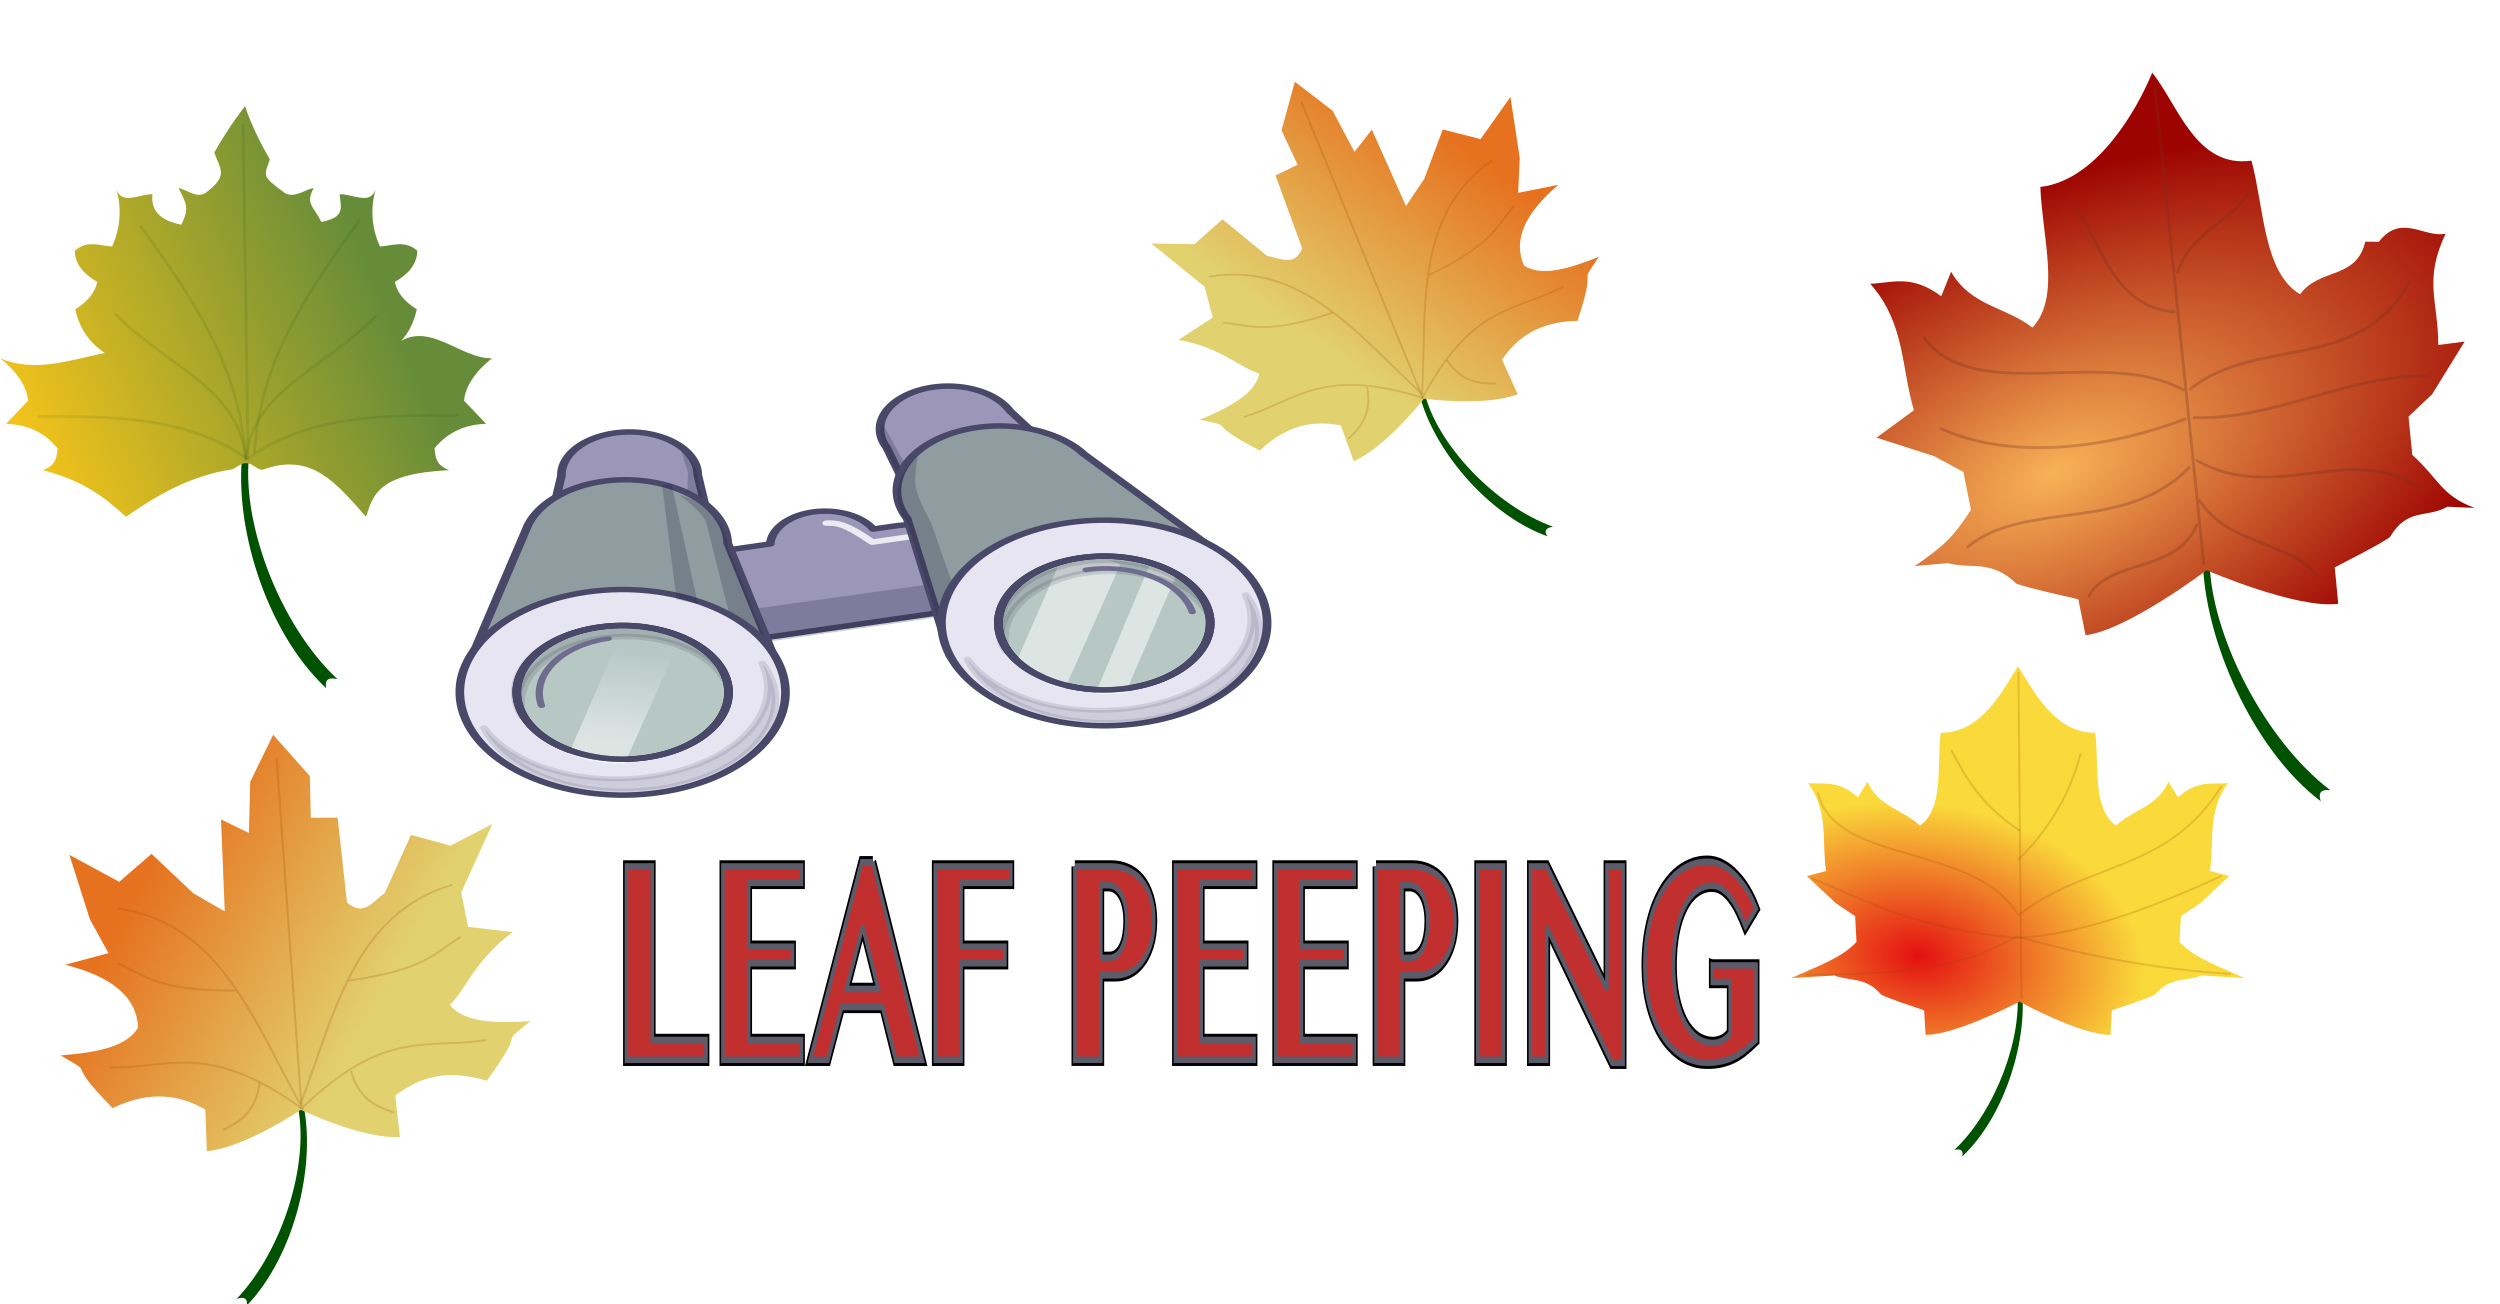 <?xml version="1.0" encoding="UTF-8" standalone="no"?>
<!-- Created with Inkscape (http://www.inkscape.org/) -->

<svg
   xmlns:dc="http://purl.org/dc/elements/1.1/"
   xmlns:cc="http://creativecommons.org/ns#"
   xmlns:rdf="http://www.w3.org/1999/02/22-rdf-syntax-ns#"
   xmlns:svg="http://www.w3.org/2000/svg"
   xmlns="http://www.w3.org/2000/svg"
   xmlns:xlink="http://www.w3.org/1999/xlink"
   xmlns:sodipodi="http://sodipodi.sourceforge.net/DTD/sodipodi-0.dtd"
   xmlns:inkscape="http://www.inkscape.org/namespaces/inkscape"
   width="294.179mm"
   height="153.49mm"
   viewBox="0 0 1042.368 543.863"
   id="svg4782"
   version="1.1"
   inkscape:version="0.91 r13725"
   sodipodi:docname="leafpeeping.svg">
  <title
     id="title6334">leaf peeping</title>
  <defs
     id="defs4784">
    <linearGradient
       xlink:href="#linearGradient4269"
       id="linearGradient4275"
       x1="-242.225"
       y1="886.696"
       x2="-123.074"
       y2="955.282"
       gradientUnits="userSpaceOnUse" />
    <linearGradient
       id="linearGradient4269">
      <stop
         style="stop-color:#e56f1a;stop-opacity:1;"
         offset="0"
         id="stop4271" />
      <stop
         style="stop-color:#e1d06c;stop-opacity:1"
         offset="1"
         id="stop4273" />
    </linearGradient>
    <filter
       style="color-interpolation-filters:sRGB"
       id="filter4277"
       y="0"
       x="0"
       width="1"
       height="1">
      <feGaussianBlur
         stdDeviation="0.01"
         result="result8"
         id="feGaussianBlur4279" />
      <feTurbulence
         baseFrequency="0.025 0.028"
         numOctaves="5"
         type="turbulence"
         result="result7"
         seed="3"
         id="feTurbulence4281" />
      <feColorMatrix
         values="1 0 0 0 0 0 1 0 0 0 0 0 1 0 0 0 0 0 6 -2.4 "
         result="result5"
         id="feColorMatrix4283" />
      <feComposite
         in2="result7"
         operator="in"
         in="result8"
         result="result6"
         id="feComposite4285" />
      <feDisplacementMap
         in2="result6"
         result="result4"
         scale="75"
         yChannelSelector="A"
         xChannelSelector="R"
         in="result5"
         id="feDisplacementMap4287" />
      <feFlood
         flood-color="rgb(232,121,31)"
         flood-opacity="1"
         result="result10"
         id="feFlood4289" />
      <feComposite
         in2="result4"
         operator="in"
         result="result2"
         id="feComposite4291" />
      <feComposite
         in2="result8"
         operator="in"
         in="result2"
         result="result9"
         id="feComposite4293" />
      <feBlend
         mode="normal"
         in2="result8"
         result="result11"
         id="feBlend4295" />
    </filter>
    <radialGradient
       xlink:href="#linearGradient4466"
       id="radialGradient4474"
       cx="299.475"
       cy="991.535"
       fx="299.475"
       fy="991.535"
       r="136.309"
       gradientTransform="matrix(0.988,0.152,-0.11,0.713,114.781,153.289)"
       gradientUnits="userSpaceOnUse" />
    <linearGradient
       id="linearGradient4466">
      <stop
         style="stop-color:#e41012;stop-opacity:1;"
         offset="0"
         id="stop4468" />
      <stop
         style="stop-color:#fad93b;stop-opacity:1"
         offset="1"
         id="stop4470" />
    </linearGradient>
    <filter
       height="1"
       width="1"
       x="0"
       y="0"
       id="filter4476"
       style="color-interpolation-filters:sRGB">
      <feGaussianBlur
         id="feGaussianBlur4478"
         result="result8"
         stdDeviation="0.01" />
      <feTurbulence
         id="feTurbulence4480"
         seed="3"
         result="result7"
         type="turbulence"
         numOctaves="5"
         baseFrequency="0.025 0.028" />
      <feColorMatrix
         id="feColorMatrix4482"
         result="result5"
         values="1 0 0 0 0 0 1 0 0 0 0 0 1 0 0 0 0 0 6 -2.4 " />
      <feComposite
         id="feComposite4484"
         result="result6"
         in="result8"
         operator="in"
         in2="result7" />
      <feDisplacementMap
         id="feDisplacementMap4486"
         in="result5"
         xChannelSelector="R"
         yChannelSelector="A"
         scale="75"
         result="result4"
         in2="result6" />
      <feFlood
         id="feFlood4488"
         result="result10"
         flood-opacity="1"
         flood-color="rgb(245,145,58)" />
      <feComposite
         id="feComposite4490"
         result="result2"
         operator="in"
         in2="result4" />
      <feComposite
         id="feComposite4492"
         result="result9"
         in="result2"
         operator="in"
         in2="result8" />
      <feBlend
         id="feBlend4494"
         result="result11"
         in2="result8"
         mode="normal" />
    </filter>
    <linearGradient
       xlink:href="#linearGradient4475"
       id="linearGradient4473"
       x1="-17.279"
       y1="779.703"
       x2="150.713"
       y2="704.687"
       gradientUnits="userSpaceOnUse" />
    <linearGradient
       id="linearGradient4475">
      <stop
         style="stop-color:#f3c31b;stop-opacity:1"
         offset="0"
         id="stop4479" />
      <stop
         style="stop-color:#668c39;stop-opacity:1"
         offset="1"
         id="stop4477" />
    </linearGradient>
    <filter
       style="color-interpolation-filters:sRGB"
       id="filter4434"
       y="0"
       x="0"
       width="1"
       height="1">
      <feGaussianBlur
         stdDeviation="0.01"
         result="result8"
         id="feGaussianBlur4436" />
      <feTurbulence
         baseFrequency="0.025 0.028"
         numOctaves="5"
         type="turbulence"
         result="result7"
         seed="3"
         id="feTurbulence4438" />
      <feColorMatrix
         values="1 0 0 0 0 0 1 0 0 0 0 0 1 0 0 0 0 0 6 -2.4 "
         result="result5"
         id="feColorMatrix4440" />
      <feComposite
         in2="result7"
         operator="in"
         in="result8"
         result="result6"
         id="feComposite4442" />
      <feDisplacementMap
         in2="result6"
         result="result4"
         scale="75"
         yChannelSelector="A"
         xChannelSelector="R"
         in="result5"
         id="feDisplacementMap4444" />
      <feFlood
         flood-color="rgb(232,217,31)"
         flood-opacity="1"
         result="result10"
         id="feFlood4446" />
      <feComposite
         in2="result4"
         operator="in"
         result="result2"
         id="feComposite4448" />
      <feComposite
         in2="result8"
         operator="in"
         in="result2"
         result="result9"
         id="feComposite4450" />
      <feBlend
         mode="normal"
         in2="result8"
         result="result11"
         id="feBlend4452" />
    </filter>
    <radialGradient
       xlink:href="#linearGradient4258"
       id="radialGradient4252"
       cx="628.232"
       cy="736.421"
       fx="628.232"
       fy="736.421"
       r="136.537"
       gradientTransform="matrix(1.613,-0.503,0.26,0.835,-577.861,434.026)"
       gradientUnits="userSpaceOnUse" />
    <linearGradient
       id="linearGradient4258">
      <stop
         style="stop-color:#f8b257;stop-opacity:1"
         offset="0"
         id="stop4262" />
      <stop
         style="stop-color:#9d0301;stop-opacity:1;"
         offset="1"
         id="stop4260" />
    </linearGradient>
    <filter
       height="1"
       width="1"
       x="0"
       y="0"
       id="filter4476-1"
       style="color-interpolation-filters:sRGB">
      <feGaussianBlur
         id="feGaussianBlur4478-2"
         result="result8"
         stdDeviation="0.01" />
      <feTurbulence
         id="feTurbulence4480-1"
         seed="3"
         result="result7"
         type="turbulence"
         numOctaves="5"
         baseFrequency="0.025 0.028" />
      <feColorMatrix
         id="feColorMatrix4482-9"
         result="result5"
         values="1 0 0 0 0 0 1 0 0 0 0 0 1 0 0 0 0 0 6 -2.4 " />
      <feComposite
         id="feComposite4484-9"
         result="result6"
         in="result8"
         operator="in"
         in2="result7" />
      <feDisplacementMap
         id="feDisplacementMap4486-7"
         in="result5"
         xChannelSelector="R"
         yChannelSelector="A"
         scale="75"
         result="result4"
         in2="result6" />
      <feFlood
         id="feFlood4488-5"
         result="result10"
         flood-opacity="1"
         flood-color="rgb(245,145,58)" />
      <feComposite
         id="feComposite4490-5"
         result="result2"
         operator="in"
         in2="result4" />
      <feComposite
         id="feComposite4492-5"
         result="result9"
         in="result2"
         operator="in"
         in2="result8" />
      <feBlend
         id="feBlend4494-4"
         result="result11"
         in2="result8"
         mode="normal" />
    </filter>
    <linearGradient
       y2="22341.447"
       x2="-5139.097"
       y1="23035.297"
       x1="-5414.912"
       gradientUnits="userSpaceOnUse"
       id="linearGradient5998"
       xlink:href="#linearGradient5582"
       inkscape:collect="always" />
    <linearGradient
       id="linearGradient5582"
       inkscape:collect="always">
      <stop
         id="stop5578"
         offset="0"
         style="stop-color:#ffffff;stop-opacity:1;" />
      <stop
         id="stop5580"
         offset="1"
         style="stop-color:#ffffff;stop-opacity:0;" />
    </linearGradient>
    <linearGradient
       inkscape:collect="always"
       xlink:href="#linearGradient4269"
       id="linearGradient6174"
       gradientUnits="userSpaceOnUse"
       x1="-242.225"
       y1="886.696"
       x2="-123.074"
       y2="955.282" />
    <filter
       inkscape:collect="always"
       style="color-interpolation-filters:sRGB"
       id="filter6311"
       x="-0.007"
       width="1.014"
       y="-0.07"
       height="1.14">
      <feGaussianBlur
         inkscape:collect="always"
         stdDeviation="1.803"
         id="feGaussianBlur6313" />
    </filter>
  </defs>
  <sodipodi:namedview
     id="base"
     pagecolor="#ffffff"
     bordercolor="#666666"
     borderopacity="1.0"
     inkscape:pageopacity="0.0"
     inkscape:pageshadow="2"
     inkscape:zoom="0.67712943"
     inkscape:cx="457.25399"
     inkscape:cy="75.319915"
     inkscape:document-units="px"
     inkscape:current-layer="layer1"
     showgrid="false"
     fit-margin-top="0"
     fit-margin-left="0"
     fit-margin-right="0"
     fit-margin-bottom="0"
     inkscape:window-width="1916"
     inkscape:window-height="1035"
     inkscape:window-x="4"
     inkscape:window-y="1"
     inkscape:window-maximized="1" />
  <g
     inkscape:label="Layer 1"
     inkscape:groupmode="layer"
     id="layer1"
     transform="translate(235.282,-242.767)">
    <g
       id="layer1-7"
       transform="matrix(0.603,-0.044,0.041,0.555,-335.184,381.091)">
      <g
         transform="matrix(2.751,0,0,2.68,-329.545,-1915.123)"
         id="g4417">
        <title
           id="title5532">Autumn Leaf 5  --  by Arvin61r58</title>
        <g
           id="g4404">
          <path
             id="path4350"
             d="m 241.187,940.621 -1.418,0.38 c 2.153,16.046 -6.237,40.284 -18.775,52.926 2.07,-0.571 2.757,0.241 2.422,2.075 13.137,-13.246 20.043,-38.458 17.771,-55.381 z"
             style="color:#000000;font-style:normal;font-variant:normal;font-weight:normal;font-stretch:normal;font-size:medium;line-height:normal;font-family:sans-serif;text-indent:0;text-align:start;text-decoration:none;text-decoration-line:none;text-decoration-style:solid;text-decoration-color:#000000;letter-spacing:normal;word-spacing:normal;text-transform:none;direction:ltr;block-progression:tb;writing-mode:lr-tb;baseline-shift:baseline;text-anchor:start;white-space:normal;clip-rule:nonzero;display:inline;overflow:visible;visibility:visible;opacity:1;isolation:auto;mix-blend-mode:normal;color-interpolation:sRGB;color-interpolation-filters:linearRGB;solid-color:#000000;solid-opacity:1;fill:#005100;fill-opacity:1;fill-rule:evenodd;stroke:none;stroke-width:2;stroke-linecap:butt;stroke-linejoin:miter;stroke-miterlimit:4;stroke-dasharray:none;stroke-dashoffset:0;stroke-opacity:1;color-rendering:auto;image-rendering:auto;shape-rendering:auto;text-rendering:auto;enable-background:accumulate"
             inkscape:connector-curvature="0" />
          <g
             id="g4393">
            <path
               transform="matrix(0.5,0,0,0.5,320.07,442.856)"
               style="opacity:0.99;fill:url(#linearGradient4275);fill-opacity:1;fill-rule:evenodd;stroke:none;stroke-width:1px;stroke-linecap:butt;stroke-linejoin:miter;stroke-opacity:1;filter:url(#filter4277)"
               d="m -207.609,1018.597 0.797,-23.31 c -12.364,-9.184 -26.843,-13.082 -46.29,-4.556 -24.092,-31.482 -5.247,-17.204 -24.092,-31.482 17.191,-0.19 33.105,-1.658 39.776,-12.369 0.486,-16.061 -9.773,-29.051 -34.165,-38.004 l 22.126,-4.735 -8.028,-19.493 -7.892,-36.877 23.898,17.061 17.19,-14.284 19.551,23.777 14.945,11.264 1.529,-51.427 13.431,8.696 2.576,-28.512 13.192,-25.269 -0.013,1e-5 16.826,24.523 -1.059,23.287 13.431,1.007 1.529,47.695 c 7.859,8.964 13.256,0.233 19.306,-3.8 l 15.189,-31.241 19.371,7.567 21.718,-10.344 -18.068,36.877 2.148,19.493 22.126,4.735 c -19.737,13.732 -26.001,30.825 -34.165,38.004 6.671,10.711 22.585,12.179 39.776,12.369 -18.845,14.278 0,0 -24.092,31.482 -19.448,-8.525 -33.927,-4.628 -46.29,4.556 l 0.797,23.31 c -19.53,-0.522 -48.536,-19.257 -48.536,-19.257 0,0 -29.005,18.735 -48.536,19.257 z"
               id="path4267"
               inkscape:connector-curvature="0" />
            <g
               id="g4384">
              <path
                 style="opacity:0.99;fill:none;fill-opacity:1;stroke:#924100;stroke-width:0.546;stroke-linecap:round;stroke-linejoin:bevel;stroke-miterlimit:4;stroke-dasharray:none;stroke-opacity:0.196"
                 d="M 240.975,942.276 C 218.653,921.461 208.899,928.254 193.762,926.85"
                 id="path4359"
                 inkscape:connector-curvature="0" />
              <path
                 id="path4361"
                 d="m 287.953,926.85 c -15.138,1.404 -24.891,-5.389 -47.212,15.309 l 0.235,-98.048"
                 style="opacity:0.99;fill:none;fill-opacity:1;stroke:#924100;stroke-width:0.546;stroke-linecap:round;stroke-linejoin:bevel;stroke-miterlimit:4;stroke-dasharray:none;stroke-opacity:0.196"
                 inkscape:connector-curvature="0" />
              <path
                 style="opacity:0.99;fill:none;fill-opacity:1;stroke:#924100;stroke-width:0.546;stroke-linecap:round;stroke-linejoin:bevel;stroke-miterlimit:4;stroke-dasharray:none;stroke-opacity:0.196"
                 d="m 230.691,934.329 c -1.378,7.46 -5.357,10.24 -9.817,12.154"
                 id="path4363"
                 inkscape:connector-curvature="0" />
              <path
                 id="path4367"
                 d="m 253.825,932.926 c 1.378,7.46 5.357,10.24 9.817,12.154"
                 style="opacity:0.99;fill:none;fill-opacity:1;stroke:#924100;stroke-width:0.546;stroke-linecap:round;stroke-linejoin:bevel;stroke-miterlimit:4;stroke-dasharray:none;stroke-opacity:0.196"
                 inkscape:connector-curvature="0" />
              <path
                 id="path4373"
                 d="m 282.341,882.908 c -25.128,6.317 -31.7,34.045 -41.835,58.082 -10.135,-24.27 -16.708,-51.998 -41.835,-58.315"
                 style="opacity:0.99;fill:none;fill-opacity:1;stroke:#924100;stroke-width:0.546;stroke-linecap:round;stroke-linejoin:bevel;stroke-miterlimit:4;stroke-dasharray:none;stroke-opacity:0.196"
                 inkscape:connector-curvature="0" />
              <path
                 style="opacity:0.99;fill:none;fill-opacity:1;stroke:#924100;stroke-width:0.546;stroke-linecap:round;stroke-linejoin:bevel;stroke-miterlimit:4;stroke-dasharray:none;stroke-opacity:0.196"
                 d="m 226.25,907.917 c -19.074,-1.379 -22.14,-6.019 -28.515,-9.817"
                 id="path4375"
                 inkscape:connector-curvature="0" />
              <path
                 id="path4377"
                 d="m 255,907.45 c 19.074,-1.379 22.14,-6.019 28.515,-9.817"
                 style="opacity:0.99;fill:none;fill-opacity:1;stroke:#924100;stroke-width:0.546;stroke-linecap:round;stroke-linejoin:bevel;stroke-miterlimit:4;stroke-dasharray:none;stroke-opacity:0.196"
                 inkscape:connector-curvature="0" />
            </g>
          </g>
        </g>
      </g>
    </g>
    <g
       id="layer1-8"
       transform="matrix(0.581,0,0,0.545,412.98,327.846)">
      <title
         id="title6280">Autumn Leaf 4  --  by Arvin61r58</title>
      <g
         transform="matrix(2.384,0,0,2.376,97.661,-1627.344)"
         id="g4315">
        <title
           id="title5360">Autumn Leaf 4  --  by Arvin61r58</title>
        <path
           id="path5437"
           d="m 99.482,936.186 -1.418,0.38 c 2.153,16.046 -6.237,40.284 -18.775,52.926 2.07,-0.571 2.757,0.241 2.422,2.075 13.137,-13.246 20.043,-38.458 17.771,-55.382 z"
           style="color:#000000;font-style:normal;font-variant:normal;font-weight:normal;font-stretch:normal;font-size:medium;line-height:normal;font-family:sans-serif;text-indent:0;text-align:start;text-decoration:none;text-decoration-line:none;text-decoration-style:solid;text-decoration-color:#000000;letter-spacing:normal;word-spacing:normal;text-transform:none;direction:ltr;block-progression:tb;writing-mode:lr-tb;baseline-shift:baseline;text-anchor:start;white-space:normal;clip-rule:nonzero;display:inline;overflow:visible;visibility:visible;opacity:1;isolation:auto;mix-blend-mode:normal;color-interpolation:sRGB;color-interpolation-filters:linearRGB;solid-color:#000000;solid-opacity:1;fill:#005100;fill-opacity:1;fill-rule:evenodd;stroke:none;stroke-width:2;stroke-linecap:butt;stroke-linejoin:miter;stroke-miterlimit:4;stroke-dasharray:none;stroke-dashoffset:0;stroke-opacity:1;color-rendering:auto;image-rendering:auto;shape-rendering:auto;text-rendering:auto;enable-background:accumulate"
           inkscape:connector-curvature="0" />
        <path
           transform="matrix(0.5,0,0,0.5,-82.339,474.211)"
           id="path4456"
           d="m 417.297,956.422 0.831,-15.796 c 8.911,-3.325 18.881,-6.651 25.773,-9.976 9.422,-11.926 18.844,-8.522 28.267,-12.471 l 25.773,1.663 c -13.729,-7.055 -29.41,-12.158 -39.075,-23.278 l 0.831,-16.627 11.639,-8.314 17.459,-17.459 -11.639,-3.325 c 2.823,-18.844 -1.852,-37.689 10.808,-56.533 -9.542,0.875 -18.322,-2.059 -29.929,9.145 l -5.82,-9.976 c -6.473,15.97 -21.318,17.796 -31.592,28.267 -14.473,-11.356 -10.039,-38.469 -12.471,-59.859 -24.561,0.278 -37.205,-27.123 -46.52,-42.814 -9.316,15.691 -21.959,43.092 -46.52,42.814 -2.432,21.39 2.003,48.503 -12.471,59.859 -10.275,-10.471 -25.119,-12.297 -31.592,-28.267 l -5.82,9.976 c -11.608,-11.204 -20.388,-8.27 -29.929,-9.145 12.66,18.844 7.985,37.689 10.808,56.533 l -11.639,3.325 17.459,17.459 11.639,8.314 0.831,16.627 c -9.664,11.12 -25.345,16.223 -39.075,23.278 l 25.773,-1.663 c 9.422,3.949 18.844,0.544 28.267,12.471 6.891,3.325 16.862,6.651 25.773,9.976 l 0.831,15.796 c 18.183,0.142 56.497,-21.398 56.497,-21.398 0,0 36.651,21.54 54.834,21.398 z"
           style="opacity:1;fill:url(#radialGradient4474);fill-opacity:1;fill-rule:evenodd;stroke:none;stroke-width:1px;stroke-linecap:butt;stroke-linejoin:miter;stroke-opacity:1;filter:url(#filter4476)"
           inkscape:connector-curvature="0" />
        <g
           id="g5465">
          <path
             style="opacity:0.2;fill:none;fill-rule:evenodd;stroke:#924100;stroke-width:0.616px;stroke-linecap:round;stroke-linejoin:bevel;stroke-opacity:1"
             d="m 159.619,872.511 c -16.144,27.671 -40.643,24.139 -61.034,41.433 -12.653,-23.368 -55.098,-16.097 -60.308,-39.351"
             id="path5478"
             inkscape:connector-curvature="0" />
          <path
             style="opacity:0.2;fill:none;fill-rule:evenodd;stroke:#924100;stroke-width:0.616px;stroke-linecap:round;stroke-linejoin:bevel;stroke-opacity:1"
             d="m 34.644,933.061 c 21.669,-0.407 43.663,0.009 63.456,-12.352 20.183,6.156 41.418,10.471 64.183,12.11"
             id="path5480"
             inkscape:connector-curvature="0" />
          <path
             style="opacity:0.2;fill:none;fill-rule:evenodd;stroke:#924100;stroke-width:0.616px;stroke-linecap:round;stroke-linejoin:bevel;stroke-opacity:1"
             d="M 159.619,901.332 C 138.776,911.533 117.281,920.232 98.221,921.193 68.612,918.378 54.57,910.113 36.581,902.059"
             id="path5484"
             inkscape:connector-curvature="0" />
          <path
             style="opacity:0.2;fill:none;fill-rule:evenodd;stroke:#924100;stroke-width:0.616px;stroke-linecap:round;stroke-linejoin:bevel;stroke-opacity:1"
             d="M 98.827,886.558 C 86.993,878.001 82.754,869.443 78.482,860.885"
             id="path5486"
             inkscape:connector-curvature="0" />
          <path
             style="opacity:0.2;fill:none;fill-rule:evenodd;stroke:#924100;stroke-width:0.616px;stroke-linecap:round;stroke-linejoin:bevel;stroke-opacity:1"
             d="m 98.585,896.004 c 9.48,-9.997 15.628,-21.327 18.649,-33.908"
             id="path5488"
             inkscape:connector-curvature="0" />
          <path
             style="opacity:0.2;fill:#924100;fill-opacity:1;fill-rule:evenodd;stroke:#924100;stroke-width:0.616px;stroke-linecap:butt;stroke-linejoin:miter;stroke-opacity:1"
             d="M 99.499,940.795 98.604,835.578"
             id="path5422"
             inkscape:connector-curvature="0" />
        </g>
      </g>
    </g>
    <g
       id="layer1-5"
       transform="matrix(0.631,0,0,0.578,-342.487,95.512)">
      <g
         id="g4933">
        <title
           id="title4950">Autumn Leaf 1  --  by Arvin61r58</title>
        <path
           style="color:#000000;font-style:normal;font-variant:normal;font-weight:normal;font-stretch:normal;font-size:medium;line-height:normal;font-family:sans-serif;text-indent:0;text-align:start;text-decoration:none;text-decoration-line:none;text-decoration-style:solid;text-decoration-color:#000000;letter-spacing:normal;word-spacing:normal;text-transform:none;direction:ltr;block-progression:tb;writing-mode:lr-tb;baseline-shift:baseline;text-anchor:start;white-space:normal;clip-rule:nonzero;display:inline;overflow:visible;visibility:visible;opacity:1;isolation:auto;mix-blend-mode:normal;color-interpolation:sRGB;color-interpolation-filters:linearRGB;solid-color:#000000;solid-opacity:1;fill:#005100;fill-opacity:1;fill-rule:evenodd;stroke:none;stroke-width:2;stroke-linecap:butt;stroke-linejoin:miter;stroke-miterlimit:4;stroke-dasharray:none;stroke-dashoffset:0;stroke-opacity:1;color-rendering:auto;image-rendering:auto;shape-rendering:auto;text-rendering:auto;enable-background:accumulate"
           d="m 330.537,578.315 4.381,1.187 c -6.651,50.093 19.262,125.758 57.988,165.223 -6.394,-1.783 -8.514,0.753 -7.48,6.477 -40.576,-41.351 -61.904,-120.055 -54.889,-172.888 z"
           id="path4457"
           inkscape:connector-curvature="0" />
        <path
           transform="matrix(1.39,0,0,1.561,211.43,-639.75)"
           style="opacity:1;fill:url(#linearGradient4473);fill-opacity:1;stroke:none;stroke-width:1;stroke-linecap:round;stroke-linejoin:bevel;stroke-miterlimit:4;stroke-dasharray:none;stroke-opacity:1;filter:url(#filter4434)"
           d="m 95.009,790.111 0,0 c 23.32,-8.398 35.164,6.502 49.126,21.744 3.285,-9.93 5.539,-20.049 39.547,-21.544 -6.842,-2.55 -6.461,-6.399 -7.004,-10.082 6.163,-7.395 14.418,-11.026 24.516,-11.342 l -10.447,-10.645 c 0.355,-6.091 5.13,-13.509 13.249,-19.6 -16.577,0.267 -33.155,-21.538 -49.732,-2.52 8.314,-5.41 12.234,-12.401 14.009,-20.163 -5.266,-3.143 -9.167,-7.105 -10.507,-12.602 6.639,-3.708 10.636,-8.367 10.723,-14.432 -5.909,-5.043 -11.818,-2.37 -17.727,-1.951 -4.112,-8.822 -4.545,-17.643 -2.101,-26.465 -2.459,7.567 -11.146,2.061 -17.094,2.305 0.797,6.84 2.299,10.668 -8.689,12.796 -3.775,-7.561 -7.719,-8.166 -3.636,-15.727 -4.436,0.926 -9.309,4.897 -13.745,2.331 -11.091,-7.981 -9.951,-7.521 -7.081,-15.502 -8.859,-14.689 -11.774,-24.658 -11.774,-24.658 0,0 -7.102,8.512 -14.652,21.455 2.87,7.981 6.888,10.724 -4.203,18.705 -4.436,2.565 -8.436,-1.406 -12.872,-2.331 4.084,7.561 5.176,9.447 1.401,17.008 -10.988,-2.129 -14.523,-7.237 -13.726,-14.077 -5.948,-0.245 -14.635,5.262 -17.094,-2.305 2.444,8.822 2.011,17.643 -2.101,26.465 -5.909,-0.42 -11.818,-3.092 -17.727,1.951 0.087,6.066 4.084,10.724 10.723,14.432 -1.34,5.498 -5.241,9.459 -10.507,12.602 1.775,7.763 5.695,14.754 14.009,20.163 -16.577,3.364 -33.155,9.222 -49.732,2.52 8.119,6.091 12.894,13.509 13.249,19.6 l -10.447,10.645 c 10.097,0.316 18.353,3.947 24.516,11.342 -0.544,3.683 -0.163,7.532 -7.004,10.082 19.833,4.938 30.016,13.131 39.547,21.544 14.793,-10.096 30.429,-18.673 49.126,-21.744 l 0,0 c 2.585,0.258 5.084,-3.355 7.93,-2.97 2.846,-0.384 5.345,3.229 7.93,2.97 z"
           id="path4304"
           inkscape:connector-curvature="0" />
        <path
           id="path4487"
           d="M 333.016,585.543 C 292.942,554.838 244.089,555.191 195.338,555.181"
           style="opacity:0.5;fill:none;fill-opacity:1;stroke:#004100;stroke-width:1.901;stroke-linecap:round;stroke-linejoin:bevel;stroke-miterlimit:4;stroke-dasharray:none;stroke-opacity:0.196"
           inkscape:connector-curvature="0" />
        <path
           style="opacity:0.5;fill:none;fill-opacity:1;stroke:#004100;stroke-width:1.901;stroke-linecap:round;stroke-linejoin:bevel;stroke-miterlimit:4;stroke-dasharray:none;stroke-opacity:0.196"
           d="M 334.681,584.699 C 374.755,553.994 423.608,554.347 472.359,554.338"
           id="path4489"
           inkscape:connector-curvature="0" />
        <path
           style="opacity:0.5;fill:none;fill-opacity:1;stroke:#004100;stroke-width:1.901;stroke-linecap:round;stroke-linejoin:bevel;stroke-miterlimit:4;stroke-dasharray:none;stroke-opacity:0.196"
           d="M 332.144,585.182 C 328.163,534.514 278.711,518.126 246.283,481.333"
           id="path4491"
           inkscape:connector-curvature="0" />
        <path
           id="path4493"
           d="m 332.215,586.869 c 3.981,-50.668 53.433,-67.056 85.861,-103.849"
           style="opacity:0.5;fill:none;fill-opacity:1;stroke:#004100;stroke-width:1.901;stroke-linecap:round;stroke-linejoin:bevel;stroke-miterlimit:4;stroke-dasharray:none;stroke-opacity:0.196"
           inkscape:connector-curvature="0" />
        <path
           id="path4495"
           d="M 332.144,585.179 C 328.163,516.951 295.399,467.626 262.972,418.081"
           style="opacity:0.5;fill:none;fill-opacity:1;stroke:#004100;stroke-width:1.901;stroke-linecap:round;stroke-linejoin:bevel;stroke-miterlimit:4;stroke-dasharray:none;stroke-opacity:0.196"
           inkscape:connector-curvature="0" />
        <path
           style="opacity:0.5;fill:none;fill-opacity:1;stroke:#004100;stroke-width:1.901;stroke-linecap:round;stroke-linejoin:bevel;stroke-miterlimit:4;stroke-dasharray:none;stroke-opacity:0.196"
           d="m 338.058,580.962 c 3.981,-68.228 36.745,-117.553 69.172,-167.098"
           id="path4497"
           inkscape:connector-curvature="0" />
        <path
           id="path4499"
           d="M 333.851,586.386 330.513,345.181"
           style="opacity:0.5;fill:none;fill-opacity:1;stroke:#004100;stroke-width:1.901;stroke-linecap:round;stroke-linejoin:bevel;stroke-miterlimit:4;stroke-dasharray:none;stroke-opacity:0.196"
           inkscape:connector-curvature="0" />
      </g>
    </g>
    <g
       id="layer1-3"
       transform="matrix(0.768,-0.113,0.115,0.777,355.187,43.783)">
      <g
         transform="matrix(2.456,0,0,2.459,-1185.093,-1214.199)"
         id="g4568">
        <title
           id="title5203">Autumn Leaf 3  --  by Arvin61r58</title>
        <g
           id="g4553">
          <path
             id="path4266"
             d="m 619.521,739.893 1.418,0.38 c -2.153,16.046 6.237,40.284 18.775,52.926 -2.07,-0.571 -2.757,0.241 -2.422,2.075 -13.137,-13.246 -20.043,-38.458 -17.771,-55.381 z"
             style="color:#000000;font-style:normal;font-variant:normal;font-weight:normal;font-stretch:normal;font-size:medium;line-height:normal;font-family:sans-serif;text-indent:0;text-align:start;text-decoration:none;text-decoration-line:none;text-decoration-style:solid;text-decoration-color:#000000;letter-spacing:normal;word-spacing:normal;text-transform:none;direction:ltr;block-progression:tb;writing-mode:lr-tb;baseline-shift:baseline;text-anchor:start;white-space:normal;clip-rule:nonzero;display:inline;overflow:visible;visibility:visible;opacity:1;isolation:auto;mix-blend-mode:normal;color-interpolation:sRGB;color-interpolation-filters:linearRGB;solid-color:#000000;solid-opacity:1;fill:#005100;fill-opacity:1;fill-rule:evenodd;stroke:none;stroke-width:2;stroke-linecap:butt;stroke-linejoin:miter;stroke-miterlimit:4;stroke-dasharray:none;stroke-dashoffset:0;stroke-opacity:1;color-rendering:auto;image-rendering:auto;shape-rendering:auto;text-rendering:auto;enable-background:accumulate"
             inkscape:connector-curvature="0" />
          <path
             id="path3408"
             d="m 741.233,804.335 0.831,-15.796 c 8.911,-3.325 18.881,-6.651 25.773,-9.976 9.422,-11.926 17.391,-6.069 26.814,-10.018 l 11.725,1.962 c -13.729,-7.055 -13.91,-14.911 -23.574,-26.031 l 0.831,-16.627 11.639,-8.314 17.459,-20.85 -11.639,0.065 c 2.823,-18.844 -2.337,-28.475 10.323,-47.32 -9.542,0.875 -17.837,-11.273 -29.445,-0.069 l -5.82,-0.773 c -6.473,15.97 -21.318,8.592 -31.592,19.063 -14.473,-11.356 -10.039,-38.469 -12.471,-59.859 -24.561,0.278 -28.001,-27.32 -37.317,-43.01 -9.316,15.691 -31.163,43.288 -55.724,43.01 -2.432,21.39 2.003,48.503 -12.471,59.859 -10.275,-10.471 -25.119,-12.297 -31.592,-28.267 l -5.82,9.976 c -11.608,-11.204 -20.388,-8.27 -29.929,-9.145 12.66,18.844 7.985,37.689 10.808,56.533 l -17.936,9.757 23.756,11.027 11.639,8.314 0.831,16.627 c -9.664,11.12 -14.204,14.048 -27.933,21.103 l 14.631,0.512 c 9.422,3.949 18.844,0.544 28.267,12.471 6.891,3.325 16.862,6.651 25.773,9.976 l 0.831,15.796 c 18.183,0.142 56.497,-21.398 56.497,-21.398 0,0 36.651,21.54 54.834,21.398 z"
             style="fill:url(#radialGradient4252);fill-opacity:1;fill-rule:evenodd;stroke:none;stroke-width:1px;stroke-linecap:butt;stroke-linejoin:miter;stroke-opacity:1;filter:url(#filter4476-1)"
             transform="matrix(0.5,0.011,0,0.5,276.777,343.315)"
             inkscape:connector-curvature="0" />
          <path
             style="fill:none;fill-rule:evenodd;stroke:#713020;stroke-width:0.625px;stroke-linecap:round;stroke-linejoin:miter;stroke-opacity:0.294"
             d="m 619.578,740.842 4.72,-103.84"
             id="path4268"
             inkscape:connector-curvature="0" />
          <path
             id="path4270"
             d="m 621.368,718.596 c 16.024,12.084 33.877,0.393 47.67,13.147"
             style="fill:none;fill-rule:evenodd;stroke:#713020;stroke-width:0.625px;stroke-linecap:round;stroke-linejoin:miter;stroke-opacity:0.294"
             inkscape:connector-curvature="0" />
          <path
             style="fill:none;fill-rule:evenodd;stroke:#713020;stroke-width:0.625px;stroke-linecap:round;stroke-linejoin:miter;stroke-opacity:0.294"
             d="m 619.523,719.854 c -16.024,12.084 -36.709,1.652 -50.502,10.001"
             id="path4272"
             inkscape:connector-curvature="0" />
          <path
             id="path4274"
             d="m 619.33,732.339 c -6.019,9.746 -19.978,4.431 -25.598,11.782"
             style="fill:none;fill-rule:evenodd;stroke:#713020;stroke-width:0.625px;stroke-linecap:round;stroke-linejoin:miter;stroke-opacity:0.294"
             inkscape:connector-curvature="0" />
          <path
             style="fill:none;fill-rule:evenodd;stroke:#713020;stroke-width:0.625px;stroke-linecap:round;stroke-linejoin:miter;stroke-opacity:0.294"
             d="m 620.713,727.203 c 4.643,10.472 18.25,11.503 22.821,19.546"
             id="path4276"
             inkscape:connector-curvature="0" />
          <path
             id="path4278"
             d="m 620.782,703.108 c -16.101,-11.956 -45.505,-2.991 -54.502,-19.334"
             style="fill:none;fill-rule:evenodd;stroke:#713020;stroke-width:0.625px;stroke-linecap:round;stroke-linejoin:miter;stroke-opacity:0.294"
             inkscape:connector-curvature="0" />
          <path
             style="fill:none;fill-rule:evenodd;stroke:#713020;stroke-width:0.625px;stroke-linecap:round;stroke-linejoin:miter;stroke-opacity:0.294"
             d="m 620.221,709.35 c -17.811,3.952 -39.04,3.381 -53.125,-5.587"
             id="path4280"
             inkscape:connector-curvature="0" />
          <path
             style="fill:none;fill-rule:evenodd;stroke:#713020;stroke-width:0.625px;stroke-linecap:round;stroke-linejoin:miter;stroke-opacity:0.294"
             d="m 622.293,703.108 c 16.024,-9.32 37.042,2.068 50.835,-16.001"
             id="path4282"
             inkscape:connector-curvature="0" />
          <path
             id="path4284"
             d="m 622.186,709.35 c 17.584,3.043 34.448,-4.319 51.458,-1.587"
             style="fill:none;fill-rule:evenodd;stroke:#713020;stroke-width:0.625px;stroke-linecap:round;stroke-linejoin:miter;stroke-opacity:0.294"
             inkscape:connector-curvature="0" />
          <path
             id="path4274-0"
             d="m 623.303,677.752 c 4.373,-8.806 14.514,-8.992 18.597,-15.946"
             style="fill:none;fill-rule:evenodd;stroke:#713020;stroke-width:0.625px;stroke-linecap:round;stroke-linejoin:miter;stroke-opacity:0.294"
             inkscape:connector-curvature="0" />
          <path
             style="fill:none;fill-rule:evenodd;stroke:#713020;stroke-width:0.625px;stroke-linecap:round;stroke-linejoin:miter;stroke-opacity:0.294"
             d="M 621.253,686.135 C 607.944,682.997 607.67,668.633 603.099,660.589"
             id="path4276-3"
             inkscape:connector-curvature="0" />
        </g>
      </g>
    </g>
    <g
       transform="matrix(2.958,0,0,2.548,-909.548,258.515)"
       id="layer1-59"
       inkscape:label="Layer 1">
      <g
         inkscape:export-ydpi="323.01001"
         inkscape:export-xdpi="323.01001"
         transform="matrix(0.122,-0.023,0.028,0.101,-37.229,-583.412)"
         id="g5996">
        <g
           id="g6115"
           transform="matrix(0.81,0.02,0.02,0.726,2278.481,2794.047)">
          <path
             inkscape:connector-curvature="0"
             id="path5915"
             d="m -1063.381,5675.589 a 76.068,76.068 0 0 0 -73.036,55.014 l -62.976,0 c -40.343,0 -72.821,32.478 -72.821,72.821 l 0,52.961 c 0,40.343 32.478,72.819 72.821,72.819 l 241.631,0 c 40.343,0 72.821,-32.476 72.821,-72.819 l 0,-52.961 c 0,-40.343 -32.478,-72.821 -72.821,-72.821 l -32.56,0 a 76.068,76.068 0 0 0 -73.059,-55.014 z"
             style="opacity:1;fill:#9c97b9;fill-opacity:1;stroke:#4a4868;stroke-width:12;stroke-linecap:round;stroke-linejoin:round;stroke-miterlimit:4;stroke-dasharray:none;stroke-dashoffset:139.54;stroke-opacity:1;paint-order:fill markers stroke" />
          <path
             style="opacity:0.224;fill:#1c1b3b;fill-opacity:1;stroke:none;stroke-width:45.354;stroke-linecap:round;stroke-linejoin:round;stroke-miterlimit:4;stroke-dasharray:none;stroke-dashoffset:0;stroke-opacity:1;paint-order:fill markers stroke"
             d="m -4493.75,21947.52 -93.75,225 77.504,237.072 890.109,0 c 33.811,0 66.154,-6.049 96.027,-17.106 l 11.359,-257.466 -1000,-6.25 z"
             transform="scale(0.265,0.265)"
             id="path5917"
             inkscape:connector-curvature="0" />
          <path
             inkscape:connector-curvature="0"
             id="path5919"
             d="m -1292.31,5446.079 a 94.286,94.286 0 0 0 -92.21,74.781 l -49.886,126.993 221.772,76.129 12.325,-163.294 a 94.286,94.286 0 0 0 2.285,-20.324 94.286,94.286 0 0 0 -94.285,-94.285 z"
             style="opacity:1;fill:#9c97b9;fill-opacity:1;stroke:#4a4868;stroke-width:12;stroke-linecap:round;stroke-linejoin:round;stroke-miterlimit:4;stroke-dasharray:none;stroke-dashoffset:139.54;stroke-opacity:1;paint-order:fill markers stroke" />
          <path
             style="opacity:0.224;fill:#1c1b3b;fill-opacity:1;stroke:none;stroke-width:45.354;stroke-linecap:round;stroke-linejoin:round;stroke-miterlimit:4;stroke-dasharray:none;stroke-dashoffset:0;stroke-opacity:1;paint-order:fill markers stroke"
             d="m -4569.373,20773.709 -5.627,180.061 -68.75,275 81.291,130.558 25.855,-342.553 a 356.356,356.356 0 0 0 8.639,-76.814 356.356,356.356 0 0 0 -41.408,-166.252 z"
             transform="scale(0.265,0.265)"
             id="path5921"
             inkscape:connector-curvature="0" />
          <path
             inkscape:connector-curvature="0"
             id="path5923"
             d="m -1331.778,5545.646 a 141.359,141.773 0 0 0 -126.898,79.709 l -0.045,-0.026 -152.349,286.646 425.98,110.005 -8.191,-305.148 -0.254,-0.088 a 141.359,141.773 0 0 0 3.116,-29.334 141.359,141.773 0 0 0 -141.359,-141.773 z"
             style="opacity:1;fill:#8f9da1;fill-opacity:1;stroke:#4a4868;stroke-width:12;stroke-linecap:round;stroke-linejoin:round;stroke-miterlimit:4;stroke-dasharray:none;stroke-dashoffset:139.54;stroke-opacity:1;paint-order:fill markers stroke" />
          <path
             style="opacity:0.224;fill:#1c1b3b;fill-opacity:1;stroke:none;stroke-width:45.354;stroke-linecap:round;stroke-linejoin:round;stroke-miterlimit:4;stroke-dasharray:none;stroke-dashoffset:0;stroke-opacity:1;paint-order:fill markers stroke"
             d="m -4662.5,21122.52 c 0,0 93.979,170.495 87.5,262.5 -28.645,406.763 -75.025,1125.011 -75,1125 l 80.871,226.962 90.047,23.254 -30.957,-1153.316 -0.959,-0.332 c 7.759,-36.445 11.705,-73.603 11.775,-110.869 -0.236,-115.872 -37.917,-228.544 -107.392,-321.125 z"
             transform="scale(0.265,0.265)"
             id="path5925"
             inkscape:connector-curvature="0"
             sodipodi:nodetypes="cscccccccc" />
          <circle
             r="225.083"
             cy="6002.026"
             cx="-1407.926"
             id="circle5927"
             style="opacity:1;fill:#e7e5f1;fill-opacity:1;stroke:#4a4868;stroke-width:12;stroke-linecap:round;stroke-linejoin:round;stroke-miterlimit:4;stroke-dasharray:none;stroke-dashoffset:139.54;stroke-opacity:1;paint-order:fill markers stroke" />
          <circle
             style="opacity:1;fill:#b7c8c4;fill-opacity:1;stroke:#1c1b3b;stroke-width:12;stroke-linecap:round;stroke-linejoin:round;stroke-miterlimit:4;stroke-dasharray:none;stroke-dashoffset:139.54;stroke-opacity:1;paint-order:fill markers stroke"
             id="circle5929"
             cx="-1407.926"
             cy="6002.026"
             r="146.407" />
          <path
             inkscape:connector-curvature="0"
             id="path5931"
             d="m -840.41,5446.079 a 94.286,94.286 0 0 0 -94.285,94.285 94.286,94.286 0 0 0 2.285,20.324 l 12.323,163.294 221.774,-76.129 -50.056,-127.658 a 94.286,94.286 0 0 0 -92.041,-74.116 z"
             style="opacity:1;fill:#9c97b9;fill-opacity:1;stroke:#4a4868;stroke-width:12;stroke-linecap:round;stroke-linejoin:round;stroke-miterlimit:4;stroke-dasharray:none;stroke-dashoffset:139.54;stroke-opacity:1;paint-order:fill markers stroke" />
          <path
             style="opacity:0.224;fill:#1c1b3b;fill-opacity:1;stroke:none;stroke-width:45.354;stroke-linecap:round;stroke-linejoin:round;stroke-miterlimit:4;stroke-dasharray:none;stroke-dashoffset:0;stroke-opacity:1;paint-order:fill markers stroke"
             d="m -3495.389,20781.562 a 356.356,356.356 0 0 0 -37.318,158.399 356.356,356.356 0 0 0 8.637,76.814 l 30.512,404.311 c 29.655,-13.688 49.809,-23.566 49.809,-23.566 l -6.25,-212.5 z"
             transform="scale(0.265,0.265)"
             id="path5933"
             inkscape:connector-curvature="0" />
          <path
             style="opacity:0.81;fill:none;fill-opacity:1;stroke:#ffffff;stroke-width:12;stroke-linecap:round;stroke-linejoin:round;stroke-miterlimit:4;stroke-dasharray:none;stroke-dashoffset:0;stroke-opacity:1;paint-order:fill markers stroke"
             d="m -945.885,5758.165 -52.09,0 c -27.69,-48.809 -38.294,-52.089 -52.09,-54.57"
             id="path5935"
             inkscape:connector-curvature="0"
             sodipodi:nodetypes="ccc" />
          <path
             inkscape:connector-curvature="0"
             id="path5937"
             d="m -801.356,5545.646 a 141.771,141.771 0 0 0 -141.771,141.773 141.771,141.771 0 0 0 3.666,31.454 l -9.338,306.628 437.683,-91.281 -158.562,-299.003 a 141.771,141.771 0 0 0 -131.677,-89.572 z"
             style="opacity:1;fill:#8f9da1;fill-opacity:1;stroke:#4a4868;stroke-width:12;stroke-linecap:round;stroke-linejoin:round;stroke-miterlimit:4;stroke-dasharray:none;stroke-dashoffset:139.54;stroke-opacity:1;paint-order:fill markers stroke" />
          <path
             style="opacity:0.224;fill:#1c1b3b;fill-opacity:1;stroke:none;stroke-width:45.354;stroke-linecap:round;stroke-linejoin:round;stroke-miterlimit:4;stroke-dasharray:none;stroke-dashoffset:0;stroke-opacity:1;paint-order:fill markers stroke"
             d="m -3376.42,21088.24 c -119.332,101.759 -188.094,250.688 -188.152,407.516 0.164,40.021 4.811,79.897 13.854,118.883 l -31.354,1029.558 144.572,-221.677 6.25,-781.25 c 0,0 -23.7,-202.62 -12.5,-303.125 9.555,-85.741 67.33,-249.905 67.33,-249.905 z"
             transform="scale(0.265,0.265)"
             id="path5939"
             inkscape:connector-curvature="0"
             sodipodi:nodetypes="ccccccac" />
          <circle
             transform="scale(-1,1)"
             style="opacity:1;fill:#e7e5f1;fill-opacity:1;stroke:#4a4868;stroke-width:12;stroke-linecap:round;stroke-linejoin:round;stroke-miterlimit:4;stroke-dasharray:none;stroke-dashoffset:139.54;stroke-opacity:1;paint-order:fill markers stroke"
             id="circle5941"
             cx="724.794"
             cy="6002.026"
             r="225.083" />
          <circle
             transform="scale(-1,1)"
             r="146.407"
             cy="6002.026"
             cx="724.794"
             id="circle5943"
             style="opacity:1;fill:#b7c8c4;fill-opacity:1;stroke:#1c1b3b;stroke-width:12;stroke-linecap:round;stroke-linejoin:round;stroke-miterlimit:4;stroke-dasharray:none;stroke-dashoffset:139.54;stroke-opacity:1;paint-order:fill markers stroke" />
          <path
             style="opacity:0.52;fill:url(#linearGradient5998);fill-opacity:1;stroke:none;stroke-width:45.354;stroke-linecap:round;stroke-linejoin:round;stroke-miterlimit:4;stroke-dasharray:none;stroke-dashoffset:0;stroke-opacity:1;paint-order:fill markers stroke"
             d="m -5197.227,22146.113 -504.947,939.199 a 553.349,553.349 0 0 0 267.307,140.899 l 507.902,-929.35 a 553.349,553.349 0 0 0 -270.262,-150.748 z"
             transform="scale(0.265,0.265)"
             id="path5945"
             inkscape:connector-curvature="0" />
          <path
             style="opacity:0.52;fill:#ffffff;fill-opacity:1;stroke:none;stroke-width:45.354;stroke-linecap:round;stroke-linejoin:round;stroke-miterlimit:4;stroke-dasharray:none;stroke-dashoffset:0;stroke-opacity:1;paint-order:fill markers stroke"
             d="m -2739.379,22131.473 a 553.349,553.349 0 0 0 -131.363,16.502 l -388.891,723.334 a 553.349,553.349 0 0 0 177.996,248.189 553.349,553.349 0 0 0 28.02,6.713 l 507.902,-929.35 a 553.349,553.349 0 0 0 -53.639,-47.017 553.349,553.349 0 0 0 -140.025,-18.371 z"
             transform="scale(0.265,0.265)"
             id="path5947"
             inkscape:connector-curvature="0" />
          <path
             style="opacity:0.52;fill:#ffffff;fill-opacity:1;stroke:none;stroke-width:47.265;stroke-linecap:round;stroke-linejoin:round;stroke-miterlimit:4;stroke-dasharray:none;stroke-dashoffset:0;stroke-opacity:1;paint-order:fill markers stroke"
             d="m -2403.176,22245.816 -508.566,964.102 a 553.349,553.349 0 0 0 154.978,27.639 l 467.391,-873.983 a 553.349,553.349 0 0 0 -113.803,-117.758 z"
             transform="scale(0.265,0.265)"
             id="path5949"
             inkscape:connector-curvature="0" />
          <path
             style="opacity:0.224;fill:#1c1b3b;fill-opacity:1;stroke:none;stroke-width:12;stroke-linecap:round;stroke-linejoin:round;stroke-miterlimit:4;stroke-dasharray:none;stroke-dashoffset:0;stroke-opacity:1;paint-order:fill markers stroke"
             d="m -1240.234,5573.784 -23.151,262.93 -26.458,-16.537 36.38,-248.047 z"
             id="path5951"
             inkscape:connector-curvature="0" />
          <path
             style="opacity:0.133;fill:#1c1b3b;fill-opacity:1;stroke:#1c1b3b;stroke-width:45.354;stroke-linecap:round;stroke-linejoin:round;stroke-miterlimit:4;stroke-dasharray:none;stroke-dashoffset:139.54;stroke-opacity:1;paint-order:fill markers stroke"
             d="m -2739.379,22131.473 a 553.349,553.349 0 0 0 -553.35,553.349 553.349,553.349 0 0 0 6.693,81.242 553.349,553.349 0 0 1 552.904,-540.841 553.349,553.349 0 0 1 546.656,472.107 553.349,553.349 0 0 0 0.443,-12.508 553.349,553.349 0 0 0 -553.348,-553.349 z"
             transform="scale(0.265,0.265)"
             id="path5953"
             inkscape:connector-curvature="0" />
          <path
             id="path5955"
             d="m -1410.006,5855.619 a 146.407,146.407 0 0 0 -146.407,146.407 146.407,146.407 0 0 0 1.771,21.495 146.407,146.407 0 0 1 146.289,-143.097 146.407,146.407 0 0 1 144.636,124.912 146.407,146.407 0 0 0 0.117,-3.309 146.407,146.407 0 0 0 -146.406,-146.407 z"
             style="opacity:0.133;fill:#1c1b3b;fill-opacity:1;stroke:#1c1b3b;stroke-width:12;stroke-linecap:round;stroke-linejoin:round;stroke-miterlimit:4;stroke-dasharray:none;stroke-dashoffset:139.54;stroke-opacity:1;paint-order:fill markers stroke"
             inkscape:connector-curvature="0" />
          <path
             style="opacity:0.119;fill:#1c1b3b;fill-opacity:1;stroke:#1c1b3b;stroke-width:10.685;stroke-linecap:round;stroke-linejoin:round;stroke-miterlimit:4;stroke-dasharray:none;stroke-dashoffset:139.54;stroke-opacity:1;paint-order:fill markers stroke"
             d="m -1205.658,5982.724 a 205.806,195.183 0 0 1 0.452,12.113 205.806,195.183 0 0 1 -205.806,195.183 205.806,195.183 0 0 1 -201.077,-154.679 205.806,195.183 0 0 0 205.354,183.07 205.806,195.183 0 0 0 205.806,-195.183 205.806,195.183 0 0 0 -4.729,-40.504 z"
             id="path5957"
             inkscape:connector-curvature="0" />
          <path
             inkscape:connector-curvature="0"
             id="path5959"
             d="m -520.446,5985.062 a 205.806,195.183 0 0 1 0.452,12.113 205.806,195.183 0 0 1 -205.806,195.183 205.806,195.183 0 0 1 -201.077,-154.679 205.806,195.183 0 0 0 205.354,183.07 205.806,195.183 0 0 0 205.806,-195.183 205.806,195.183 0 0 0 -4.729,-40.504 z"
             style="opacity:0.119;fill:#1c1b3b;fill-opacity:1;stroke:#1c1b3b;stroke-width:10.685;stroke-linecap:round;stroke-linejoin:round;stroke-miterlimit:4;stroke-dasharray:none;stroke-dashoffset:139.54;stroke-opacity:1;paint-order:fill markers stroke" />
          <path
             style="opacity:1;fill:none;fill-opacity:1;stroke:#6e6d8e;stroke-width:10.047;stroke-linecap:round;stroke-linejoin:round;stroke-miterlimit:4;stroke-dasharray:none;stroke-dashoffset:139.54;stroke-opacity:1;paint-order:fill markers stroke"
             id="path5961"
             transform="scale(1,-1)"
             sodipodi:type="arc"
             sodipodi:cx="-723.34955"
             sodipodi:cy="-6005.5425"
             sodipodi:rx="122.57874"
             sodipodi:ry="122.57874"
             sodipodi:start="0"
             sodipodi:end="1.5707963"
             sodipodi:open="true"
             d="m -600.771,-6005.542 a 122.579,122.579 0 0 1 -122.579,122.579" />
          <path
             d="m 1523.785,-6005.542 a 122.579,122.579 0 0 1 -122.579,122.579"
             sodipodi:open="true"
             sodipodi:end="1.5707963"
             sodipodi:start="0"
             sodipodi:ry="122.57874"
             sodipodi:rx="122.57874"
             sodipodi:cy="-6005.5425"
             sodipodi:cx="1401.2064"
             sodipodi:type="arc"
             transform="scale(-1,-1)"
             id="path5963"
             style="opacity:1;fill:none;fill-opacity:1;stroke:#6e6d8e;stroke-width:10.047;stroke-linecap:round;stroke-linejoin:round;stroke-miterlimit:4;stroke-dasharray:none;stroke-dashoffset:139.54;stroke-opacity:1;paint-order:fill markers stroke" />
          <circle
             r="146.407"
             cy="6002.026"
             cx="-1407.926"
             id="circle5965"
             style="opacity:1;fill:none;fill-opacity:1;stroke:#4a4868;stroke-width:12;stroke-linecap:round;stroke-linejoin:round;stroke-miterlimit:4;stroke-dasharray:none;stroke-dashoffset:139.54;stroke-opacity:1;paint-order:fill markers stroke" />
          <circle
             style="opacity:1;fill:none;fill-opacity:1;stroke:#4a4868;stroke-width:12;stroke-linecap:round;stroke-linejoin:round;stroke-miterlimit:4;stroke-dasharray:none;stroke-dashoffset:139.54;stroke-opacity:1;paint-order:fill markers stroke"
             id="circle5967"
             cx="724.794"
             cy="6002.026"
             r="146.407"
             transform="scale(-1,1)" />
        </g>
      </g>
    </g>
    <g
       transform="matrix(-0.512,0.209,0.191,0.469,411.817,53.096)"
       id="g6144">
      <g
         id="g6146"
         transform="matrix(2.751,0,0,2.68,-329.545,-1915.123)">
        <title
           id="title6148">Autumn Leaf 5  --  by Arvin61r58</title>
        <g
           id="g6150">
          <path
             inkscape:connector-curvature="0"
             style="color:#000000;font-style:normal;font-variant:normal;font-weight:normal;font-stretch:normal;font-size:medium;line-height:normal;font-family:sans-serif;text-indent:0;text-align:start;text-decoration:none;text-decoration-line:none;text-decoration-style:solid;text-decoration-color:#000000;letter-spacing:normal;word-spacing:normal;text-transform:none;direction:ltr;block-progression:tb;writing-mode:lr-tb;baseline-shift:baseline;text-anchor:start;white-space:normal;clip-rule:nonzero;display:inline;overflow:visible;visibility:visible;opacity:1;isolation:auto;mix-blend-mode:normal;color-interpolation:sRGB;color-interpolation-filters:linearRGB;solid-color:#000000;solid-opacity:1;fill:#005100;fill-opacity:1;fill-rule:evenodd;stroke:none;stroke-width:2;stroke-linecap:butt;stroke-linejoin:miter;stroke-miterlimit:4;stroke-dasharray:none;stroke-dashoffset:0;stroke-opacity:1;color-rendering:auto;image-rendering:auto;shape-rendering:auto;text-rendering:auto;enable-background:accumulate"
             d="m 241.187,940.621 -1.418,0.38 c 2.153,16.046 -6.237,40.284 -18.775,52.926 2.07,-0.571 2.757,0.241 2.422,2.075 13.137,-13.246 20.043,-38.458 17.771,-55.381 z"
             id="path6152" />
          <g
             id="g6154">
            <path
               inkscape:connector-curvature="0"
               id="path6156"
               d="m -207.609,1018.597 0.797,-23.31 c -12.364,-9.184 -26.843,-13.082 -46.29,-4.556 -24.092,-31.482 -5.247,-17.204 -24.092,-31.482 17.191,-0.19 33.105,-1.658 39.776,-12.369 0.486,-16.061 -9.773,-29.051 -34.165,-38.004 l 22.126,-4.735 -8.028,-19.493 -7.892,-36.877 23.898,17.061 17.19,-14.284 19.551,23.777 14.945,11.264 1.529,-51.427 13.431,8.696 2.576,-28.512 13.192,-25.269 -0.013,1e-5 16.826,24.523 -1.059,23.287 13.431,1.007 1.529,47.695 c 7.859,8.964 13.256,0.233 19.306,-3.8 l 15.189,-31.241 19.371,7.567 21.718,-10.344 -18.068,36.877 2.148,19.493 22.126,4.735 c -19.737,13.732 -26.001,30.825 -34.165,38.004 6.671,10.711 22.585,12.179 39.776,12.369 -18.845,14.278 0,0 -24.092,31.482 -19.448,-8.525 -33.927,-4.628 -46.29,4.556 l 0.797,23.31 c -19.53,-0.522 -48.536,-19.257 -48.536,-19.257 0,0 -29.005,18.735 -48.536,19.257 z"
               style="opacity:0.99;fill:url(#linearGradient6174);fill-opacity:1;fill-rule:evenodd;stroke:none;stroke-width:1px;stroke-linecap:butt;stroke-linejoin:miter;stroke-opacity:1;filter:url(#filter4277)"
               transform="matrix(0.5,0,0,0.5,320.07,442.856)" />
            <g
               id="g6158">
              <path
                 inkscape:connector-curvature="0"
                 id="path6160"
                 d="M 240.975,942.276 C 218.653,921.461 208.899,928.254 193.762,926.85"
                 style="opacity:0.99;fill:none;fill-opacity:1;stroke:#924100;stroke-width:0.546;stroke-linecap:round;stroke-linejoin:bevel;stroke-miterlimit:4;stroke-dasharray:none;stroke-opacity:0.196" />
              <path
                 inkscape:connector-curvature="0"
                 style="opacity:0.99;fill:none;fill-opacity:1;stroke:#924100;stroke-width:0.546;stroke-linecap:round;stroke-linejoin:bevel;stroke-miterlimit:4;stroke-dasharray:none;stroke-opacity:0.196"
                 d="m 287.953,926.85 c -15.138,1.404 -24.891,-5.389 -47.212,15.309 l 0.235,-98.048"
                 id="path6162" />
              <path
                 inkscape:connector-curvature="0"
                 id="path6164"
                 d="m 230.691,934.329 c -1.378,7.46 -5.357,10.24 -9.817,12.154"
                 style="opacity:0.99;fill:none;fill-opacity:1;stroke:#924100;stroke-width:0.546;stroke-linecap:round;stroke-linejoin:bevel;stroke-miterlimit:4;stroke-dasharray:none;stroke-opacity:0.196" />
              <path
                 inkscape:connector-curvature="0"
                 style="opacity:0.99;fill:none;fill-opacity:1;stroke:#924100;stroke-width:0.546;stroke-linecap:round;stroke-linejoin:bevel;stroke-miterlimit:4;stroke-dasharray:none;stroke-opacity:0.196"
                 d="m 253.825,932.926 c 1.378,7.46 5.357,10.24 9.817,12.154"
                 id="path6166" />
              <path
                 inkscape:connector-curvature="0"
                 style="opacity:0.99;fill:none;fill-opacity:1;stroke:#924100;stroke-width:0.546;stroke-linecap:round;stroke-linejoin:bevel;stroke-miterlimit:4;stroke-dasharray:none;stroke-opacity:0.196"
                 d="m 282.341,882.908 c -25.128,6.317 -31.7,34.045 -41.835,58.082 -10.135,-24.27 -16.708,-51.998 -41.835,-58.315"
                 id="path6168" />
              <path
                 inkscape:connector-curvature="0"
                 id="path6170"
                 d="m 226.25,907.917 c -19.074,-1.379 -22.14,-6.019 -28.515,-9.817"
                 style="opacity:0.99;fill:none;fill-opacity:1;stroke:#924100;stroke-width:0.546;stroke-linecap:round;stroke-linejoin:bevel;stroke-miterlimit:4;stroke-dasharray:none;stroke-opacity:0.196" />
              <path
                 inkscape:connector-curvature="0"
                 style="opacity:0.99;fill:none;fill-opacity:1;stroke:#924100;stroke-width:0.546;stroke-linecap:round;stroke-linejoin:bevel;stroke-miterlimit:4;stroke-dasharray:none;stroke-opacity:0.196"
                 d="m 255,907.45 c 19.074,-1.379 22.14,-6.019 28.515,-9.817"
                 id="path6172" />
            </g>
          </g>
        </g>
      </g>
    </g>
    <g
       id="g6203"
       style="font-style:normal;font-weight:normal;font-size:19.014px;line-height:125%;font-family:sans-serif;letter-spacing:0px;word-spacing:0px;fill:#000000;fill-opacity:1;stroke:#000000;stroke-width:3.803;stroke-linecap:butt;stroke-linejoin:miter;stroke-miterlimit:4;stroke-dasharray:none;stroke-opacity:1;filter:url(#filter6311)"
       transform="scale(0.738,1.355)">
      <path
         id="path6205"
         style="font-style:normal;font-variant:normal;font-weight:bold;font-stretch:normal;font-size:85.563px;font-family:'Malayalam MN';-inkscape-font-specification:'Malayalam MN Bold';fill:#000000;fill-opacity:1;stroke:#000000;stroke-width:3.803;stroke-miterlimit:4;stroke-dasharray:none;stroke-opacity:1"
         d="m 35.112,445.782 14.581,0 0,53.393 30.373,0 0,6.1 -44.954,0 0,-59.493 z"
         inkscape:connector-curvature="0" />
      <path
         id="path6207"
         style="font-style:normal;font-variant:normal;font-weight:bold;font-stretch:normal;font-size:85.563px;font-family:'Malayalam MN';-inkscape-font-specification:'Malayalam MN Bold';fill:#000000;fill-opacity:1;stroke:#000000;stroke-width:3.803;stroke-miterlimit:4;stroke-dasharray:none;stroke-opacity:1"
         d="m 134.003,445.782 0,5.055 -29.83,0 0,19.636 24.775,0 0,5.097 -24.775,0 0,23.605 29.83,0 0,6.1 -44.411,0 0,-59.493 44.411,0 z"
         inkscape:connector-curvature="0" />
      <path
         id="path6209"
         style="font-style:normal;font-variant:normal;font-weight:bold;font-stretch:normal;font-size:85.563px;font-family:'Malayalam MN';-inkscape-font-specification:'Malayalam MN Bold';fill:#000000;fill-opacity:1;stroke:#000000;stroke-width:3.803;stroke-miterlimit:4;stroke-dasharray:none;stroke-opacity:1"
         d="m 174.319,444.487 27.867,60.788 -14.915,0 -7.437,-16.252 -23.104,0 -7.813,16.252 -9.943,0 29.036,-60.788 6.309,0 z m -14.873,38.98 17.923,0 -8.815,-19.218 -9.108,19.218 z"
         inkscape:connector-curvature="0" />
      <path
         id="path6211"
         style="font-style:normal;font-variant:normal;font-weight:bold;font-stretch:normal;font-size:85.563px;font-family:'Malayalam MN';-inkscape-font-specification:'Malayalam MN Bold';fill:#000000;fill-opacity:1;stroke:#000000;stroke-width:3.803;stroke-miterlimit:4;stroke-dasharray:none;stroke-opacity:1"
         d="m 252.279,445.782 0,5.055 -28.117,0 0,19.636 24.775,0 0,5.097 -24.775,0 0,29.705 -14.581,0 0,-59.493 42.698,0 z"
         inkscape:connector-curvature="0" />
      <path
         id="path6213"
         style="font-style:normal;font-variant:normal;font-weight:bold;font-stretch:normal;font-size:85.563px;font-family:'Malayalam MN';-inkscape-font-specification:'Malayalam MN Bold';fill:#000000;fill-opacity:1;stroke:#000000;stroke-width:3.803;stroke-miterlimit:4;stroke-dasharray:none;stroke-opacity:1"
         d="m 288.459,445.782 20.722,0 q 5.013,0 9.358,1.086 4.387,1.044 7.604,3.133 3.217,2.089 5.055,5.222 1.88,3.133 1.88,7.311 0,4.22 -1.838,7.353 -1.838,3.133 -4.846,5.222 -2.966,2.089 -6.81,3.133 -3.844,1.044 -7.854,1.044 l -8.606,0 0,25.986 -14.664,0 0,-59.493 z m 14.664,28.117 4.763,0 q 2.465,0 4.303,-0.877 1.88,-0.919 3.092,-2.465 1.253,-1.546 1.838,-3.551 0.627,-2.047 0.627,-4.261 0,-2.674 -0.794,-4.763 -0.794,-2.089 -2.214,-3.509 -1.379,-1.42 -3.259,-2.172 -1.88,-0.752 -4.011,-0.752 l -4.345,0 0,22.352 z"
         inkscape:connector-curvature="0" />
      <path
         id="path6215"
         style="font-style:normal;font-variant:normal;font-weight:bold;font-stretch:normal;font-size:85.563px;font-family:'Malayalam MN';-inkscape-font-specification:'Malayalam MN Bold';fill:#000000;fill-opacity:1;stroke:#000000;stroke-width:3.803;stroke-miterlimit:4;stroke-dasharray:none;stroke-opacity:1"
         d="m 389.689,445.782 0,5.055 -29.83,0 0,19.636 24.775,0 0,5.097 -24.775,0 0,23.605 29.83,0 0,6.1 -44.411,0 0,-59.493 44.411,0 z"
         inkscape:connector-curvature="0" />
      <path
         id="path6217"
         style="font-style:normal;font-variant:normal;font-weight:bold;font-stretch:normal;font-size:85.563px;font-family:'Malayalam MN';-inkscape-font-specification:'Malayalam MN Bold';fill:#000000;fill-opacity:1;stroke:#000000;stroke-width:3.803;stroke-miterlimit:4;stroke-dasharray:none;stroke-opacity:1"
         d="m 446.342,445.782 0,5.055 -29.83,0 0,19.636 24.775,0 0,5.097 -24.775,0 0,23.605 29.83,0 0,6.1 -44.411,0 0,-59.493 44.411,0 z"
         inkscape:connector-curvature="0" />
      <path
         id="path6219"
         style="font-style:normal;font-variant:normal;font-weight:bold;font-stretch:normal;font-size:85.563px;font-family:'Malayalam MN';-inkscape-font-specification:'Malayalam MN Bold';fill:#000000;fill-opacity:1;stroke:#000000;stroke-width:3.803;stroke-miterlimit:4;stroke-dasharray:none;stroke-opacity:1"
         d="m 458.583,445.782 20.722,0 q 5.013,0 9.358,1.086 4.387,1.044 7.604,3.133 3.217,2.089 5.055,5.222 1.88,3.133 1.88,7.311 0,4.22 -1.838,7.353 -1.838,3.133 -4.846,5.222 -2.966,2.089 -6.81,3.133 -3.844,1.044 -7.854,1.044 l -8.606,0 0,25.986 -14.664,0 0,-59.493 z m 14.664,28.117 4.763,0 q 2.465,0 4.303,-0.877 1.88,-0.919 3.092,-2.465 1.253,-1.546 1.838,-3.551 0.627,-2.047 0.627,-4.261 0,-2.674 -0.794,-4.763 -0.794,-2.089 -2.214,-3.509 -1.379,-1.42 -3.259,-2.172 -1.88,-0.752 -4.011,-0.752 l -4.345,0 0,22.352 z"
         inkscape:connector-curvature="0" />
      <path
         id="path6221"
         style="font-style:normal;font-variant:normal;font-weight:bold;font-stretch:normal;font-size:85.563px;font-family:'Malayalam MN';-inkscape-font-specification:'Malayalam MN Bold';fill:#000000;fill-opacity:1;stroke:#000000;stroke-width:3.803;stroke-miterlimit:4;stroke-dasharray:none;stroke-opacity:1"
         d="m 516.029,445.782 14.581,0 0,59.493 -14.581,0 0,-59.493 z"
         inkscape:connector-curvature="0" />
      <path
         id="path6223"
         style="font-style:normal;font-variant:normal;font-weight:bold;font-stretch:normal;font-size:85.563px;font-family:'Malayalam MN';-inkscape-font-specification:'Malayalam MN Bold';fill:#000000;fill-opacity:1;stroke:#000000;stroke-width:3.803;stroke-miterlimit:4;stroke-dasharray:none;stroke-opacity:1"
         d="m 545.817,445.782 9.317,0 33.924,37.852 0,-37.852 9.15,0 0,60.412 -6.309,0 -36.849,-41.779 0,40.86 -9.233,0 0,-59.493 z"
         inkscape:connector-curvature="0" />
      <path
         id="path6225"
         style="font-style:normal;font-variant:normal;font-weight:bold;font-stretch:normal;font-size:85.563px;font-family:'Malayalam MN';-inkscape-font-specification:'Malayalam MN Bold';fill:#000000;fill-opacity:1;stroke:#000000;stroke-width:3.803;stroke-miterlimit:4;stroke-dasharray:none;stroke-opacity:1"
         d="m 648.593,476.239 24.733,0 0,22.937 q -2.883,1.504 -5.724,2.799 -2.841,1.295 -6.1,2.256 -3.259,0.919 -7.102,1.42 -3.802,0.543 -8.606,0.543 -7.687,0 -14.163,-2.131 -6.476,-2.173 -11.197,-6.1 -4.679,-3.927 -7.311,-9.442 -2.632,-5.515 -2.632,-12.283 0,-4.721 1.17,-8.941 1.212,-4.22 3.384,-7.771 2.214,-3.551 5.348,-6.35 3.175,-2.841 7.061,-4.805 3.927,-1.964 8.523,-3.008 4.596,-1.044 9.734,-1.044 4.554,0 8.732,1.212 4.178,1.212 7.729,3.259 3.593,2.005 6.434,4.637 2.841,2.59 4.721,5.348 l -6.016,5.515 q -1.88,-2.674 -3.969,-4.972 -2.047,-2.298 -4.387,-3.969 -2.298,-1.713 -4.972,-2.674 -2.632,-0.961 -5.682,-0.961 -4.637,0 -8.606,1.671 -3.969,1.629 -6.852,4.805 -2.883,3.133 -4.554,7.687 -1.629,4.554 -1.629,10.361 0,5.765 1.755,10.236 1.755,4.429 4.763,7.478 3.008,3.008 7.061,4.596 4.094,1.546 8.732,1.546 2.757,0 5.222,-0.71 2.465,-0.752 4.512,-2.214 l 0,-15.834 -10.111,0 0,-5.097 z"
         inkscape:connector-curvature="0" />
    </g>
    <g
       transform="scale(0.738,1.355)"
       style="font-style:normal;font-weight:normal;font-size:19.014px;line-height:125%;font-family:sans-serif;letter-spacing:0px;word-spacing:0px;fill:#c22f2f;fill-opacity:1;stroke:#5c5b6a;stroke-width:2;stroke-linecap:butt;stroke-linejoin:miter;stroke-miterlimit:4;stroke-dasharray:none;stroke-opacity:1"
       id="text6176">
      <path
         d="m 35.112,445.782 14.581,0 0,53.393 30.373,0 0,6.1 -44.954,0 0,-59.493 z"
         style="font-style:normal;font-variant:normal;font-weight:bold;font-stretch:normal;font-size:85.563px;font-family:'Malayalam MN';-inkscape-font-specification:'Malayalam MN Bold';fill:#c22f2f;fill-opacity:1;stroke:#5c5b6a;stroke-width:2;stroke-miterlimit:4;stroke-dasharray:none;stroke-opacity:1"
         id="path6181"
         inkscape:connector-curvature="0" />
      <path
         d="m 134.003,445.782 0,5.055 -29.83,0 0,19.636 24.775,0 0,5.097 -24.775,0 0,23.605 29.83,0 0,6.1 -44.411,0 0,-59.493 44.411,0 z"
         style="font-style:normal;font-variant:normal;font-weight:bold;font-stretch:normal;font-size:85.563px;font-family:'Malayalam MN';-inkscape-font-specification:'Malayalam MN Bold';fill:#c22f2f;fill-opacity:1;stroke:#5c5b6a;stroke-width:2;stroke-miterlimit:4;stroke-dasharray:none;stroke-opacity:1"
         id="path6183"
         inkscape:connector-curvature="0" />
      <path
         d="m 174.319,444.487 27.867,60.788 -14.915,0 -7.437,-16.252 -23.104,0 -7.813,16.252 -9.943,0 29.036,-60.788 6.309,0 z m -14.873,38.98 17.923,0 -8.815,-19.218 -9.108,19.218 z"
         style="font-style:normal;font-variant:normal;font-weight:bold;font-stretch:normal;font-size:85.563px;font-family:'Malayalam MN';-inkscape-font-specification:'Malayalam MN Bold';fill:#c22f2f;fill-opacity:1;stroke:#5c5b6a;stroke-width:2;stroke-miterlimit:4;stroke-dasharray:none;stroke-opacity:1"
         id="path6185"
         inkscape:connector-curvature="0" />
      <path
         d="m 252.279,445.782 0,5.055 -28.117,0 0,19.636 24.775,0 0,5.097 -24.775,0 0,29.705 -14.581,0 0,-59.493 42.698,0 z"
         style="font-style:normal;font-variant:normal;font-weight:bold;font-stretch:normal;font-size:85.563px;font-family:'Malayalam MN';-inkscape-font-specification:'Malayalam MN Bold';fill:#c22f2f;fill-opacity:1;stroke:#5c5b6a;stroke-width:2;stroke-miterlimit:4;stroke-dasharray:none;stroke-opacity:1"
         id="path6187"
         inkscape:connector-curvature="0" />
      <path
         d="m 288.459,445.782 20.722,0 q 5.013,0 9.358,1.086 4.387,1.044 7.604,3.133 3.217,2.089 5.055,5.222 1.88,3.133 1.88,7.311 0,4.22 -1.838,7.353 -1.838,3.133 -4.846,5.222 -2.966,2.089 -6.81,3.133 -3.844,1.044 -7.854,1.044 l -8.606,0 0,25.986 -14.664,0 0,-59.493 z m 14.664,28.117 4.763,0 q 2.465,0 4.303,-0.877 1.88,-0.919 3.092,-2.465 1.253,-1.546 1.838,-3.551 0.627,-2.047 0.627,-4.261 0,-2.674 -0.794,-4.763 -0.794,-2.089 -2.214,-3.509 -1.379,-1.42 -3.259,-2.172 -1.88,-0.752 -4.011,-0.752 l -4.345,0 0,22.352 z"
         style="font-style:normal;font-variant:normal;font-weight:bold;font-stretch:normal;font-size:85.563px;font-family:'Malayalam MN';-inkscape-font-specification:'Malayalam MN Bold';fill:#c22f2f;fill-opacity:1;stroke:#5c5b6a;stroke-width:2;stroke-miterlimit:4;stroke-dasharray:none;stroke-opacity:1"
         id="path6189"
         inkscape:connector-curvature="0" />
      <path
         d="m 389.689,445.782 0,5.055 -29.83,0 0,19.636 24.775,0 0,5.097 -24.775,0 0,23.605 29.83,0 0,6.1 -44.411,0 0,-59.493 44.411,0 z"
         style="font-style:normal;font-variant:normal;font-weight:bold;font-stretch:normal;font-size:85.563px;font-family:'Malayalam MN';-inkscape-font-specification:'Malayalam MN Bold';fill:#c22f2f;fill-opacity:1;stroke:#5c5b6a;stroke-width:2;stroke-miterlimit:4;stroke-dasharray:none;stroke-opacity:1"
         id="path6191"
         inkscape:connector-curvature="0" />
      <path
         d="m 446.342,445.782 0,5.055 -29.83,0 0,19.636 24.775,0 0,5.097 -24.775,0 0,23.605 29.83,0 0,6.1 -44.411,0 0,-59.493 44.411,0 z"
         style="font-style:normal;font-variant:normal;font-weight:bold;font-stretch:normal;font-size:85.563px;font-family:'Malayalam MN';-inkscape-font-specification:'Malayalam MN Bold';fill:#c22f2f;fill-opacity:1;stroke:#5c5b6a;stroke-width:2;stroke-miterlimit:4;stroke-dasharray:none;stroke-opacity:1"
         id="path6193"
         inkscape:connector-curvature="0" />
      <path
         d="m 458.583,445.782 20.722,0 q 5.013,0 9.358,1.086 4.387,1.044 7.604,3.133 3.217,2.089 5.055,5.222 1.88,3.133 1.88,7.311 0,4.22 -1.838,7.353 -1.838,3.133 -4.846,5.222 -2.966,2.089 -6.81,3.133 -3.844,1.044 -7.854,1.044 l -8.606,0 0,25.986 -14.664,0 0,-59.493 z m 14.664,28.117 4.763,0 q 2.465,0 4.303,-0.877 1.88,-0.919 3.092,-2.465 1.253,-1.546 1.838,-3.551 0.627,-2.047 0.627,-4.261 0,-2.674 -0.794,-4.763 -0.794,-2.089 -2.214,-3.509 -1.379,-1.42 -3.259,-2.172 -1.88,-0.752 -4.011,-0.752 l -4.345,0 0,22.352 z"
         style="font-style:normal;font-variant:normal;font-weight:bold;font-stretch:normal;font-size:85.563px;font-family:'Malayalam MN';-inkscape-font-specification:'Malayalam MN Bold';fill:#c22f2f;fill-opacity:1;stroke:#5c5b6a;stroke-width:2;stroke-miterlimit:4;stroke-dasharray:none;stroke-opacity:1"
         id="path6195"
         inkscape:connector-curvature="0" />
      <path
         d="m 516.029,445.782 14.581,0 0,59.493 -14.581,0 0,-59.493 z"
         style="font-style:normal;font-variant:normal;font-weight:bold;font-stretch:normal;font-size:85.563px;font-family:'Malayalam MN';-inkscape-font-specification:'Malayalam MN Bold';fill:#c22f2f;fill-opacity:1;stroke:#5c5b6a;stroke-width:2;stroke-miterlimit:4;stroke-dasharray:none;stroke-opacity:1"
         id="path6197"
         inkscape:connector-curvature="0" />
      <path
         d="m 545.817,445.782 9.317,0 33.924,37.852 0,-37.852 9.15,0 0,60.412 -6.309,0 -36.849,-41.779 0,40.86 -9.233,0 0,-59.493 z"
         style="font-style:normal;font-variant:normal;font-weight:bold;font-stretch:normal;font-size:85.563px;font-family:'Malayalam MN';-inkscape-font-specification:'Malayalam MN Bold';fill:#c22f2f;fill-opacity:1;stroke:#5c5b6a;stroke-width:2;stroke-miterlimit:4;stroke-dasharray:none;stroke-opacity:1"
         id="path6199"
         inkscape:connector-curvature="0" />
      <path
         d="m 648.593,476.239 24.733,0 0,22.937 q -2.883,1.504 -5.724,2.799 -2.841,1.295 -6.1,2.256 -3.259,0.919 -7.102,1.42 -3.802,0.543 -8.606,0.543 -7.687,0 -14.163,-2.131 -6.476,-2.173 -11.197,-6.1 -4.679,-3.927 -7.311,-9.442 -2.632,-5.515 -2.632,-12.283 0,-4.721 1.17,-8.941 1.212,-4.22 3.384,-7.771 2.214,-3.551 5.348,-6.35 3.175,-2.841 7.061,-4.805 3.927,-1.964 8.523,-3.008 4.596,-1.044 9.734,-1.044 4.554,0 8.732,1.212 4.178,1.212 7.729,3.259 3.593,2.005 6.434,4.637 2.841,2.59 4.721,5.348 l -6.016,5.515 q -1.88,-2.674 -3.969,-4.972 -2.047,-2.298 -4.387,-3.969 -2.298,-1.713 -4.972,-2.674 -2.632,-0.961 -5.682,-0.961 -4.637,0 -8.606,1.671 -3.969,1.629 -6.852,4.805 -2.883,3.133 -4.554,7.687 -1.629,4.554 -1.629,10.361 0,5.765 1.755,10.236 1.755,4.429 4.763,7.478 3.008,3.008 7.061,4.596 4.094,1.546 8.732,1.546 2.757,0 5.222,-0.71 2.465,-0.752 4.512,-2.214 l 0,-15.834 -10.111,0 0,-5.097 z"
         style="font-style:normal;font-variant:normal;font-weight:bold;font-stretch:normal;font-size:85.563px;font-family:'Malayalam MN';-inkscape-font-specification:'Malayalam MN Bold';fill:#c22f2f;fill-opacity:1;stroke:#5c5b6a;stroke-width:2;stroke-miterlimit:4;stroke-dasharray:none;stroke-opacity:1"
         id="path6201"
         inkscape:connector-curvature="0" />
    </g>
  </g>
</svg>
